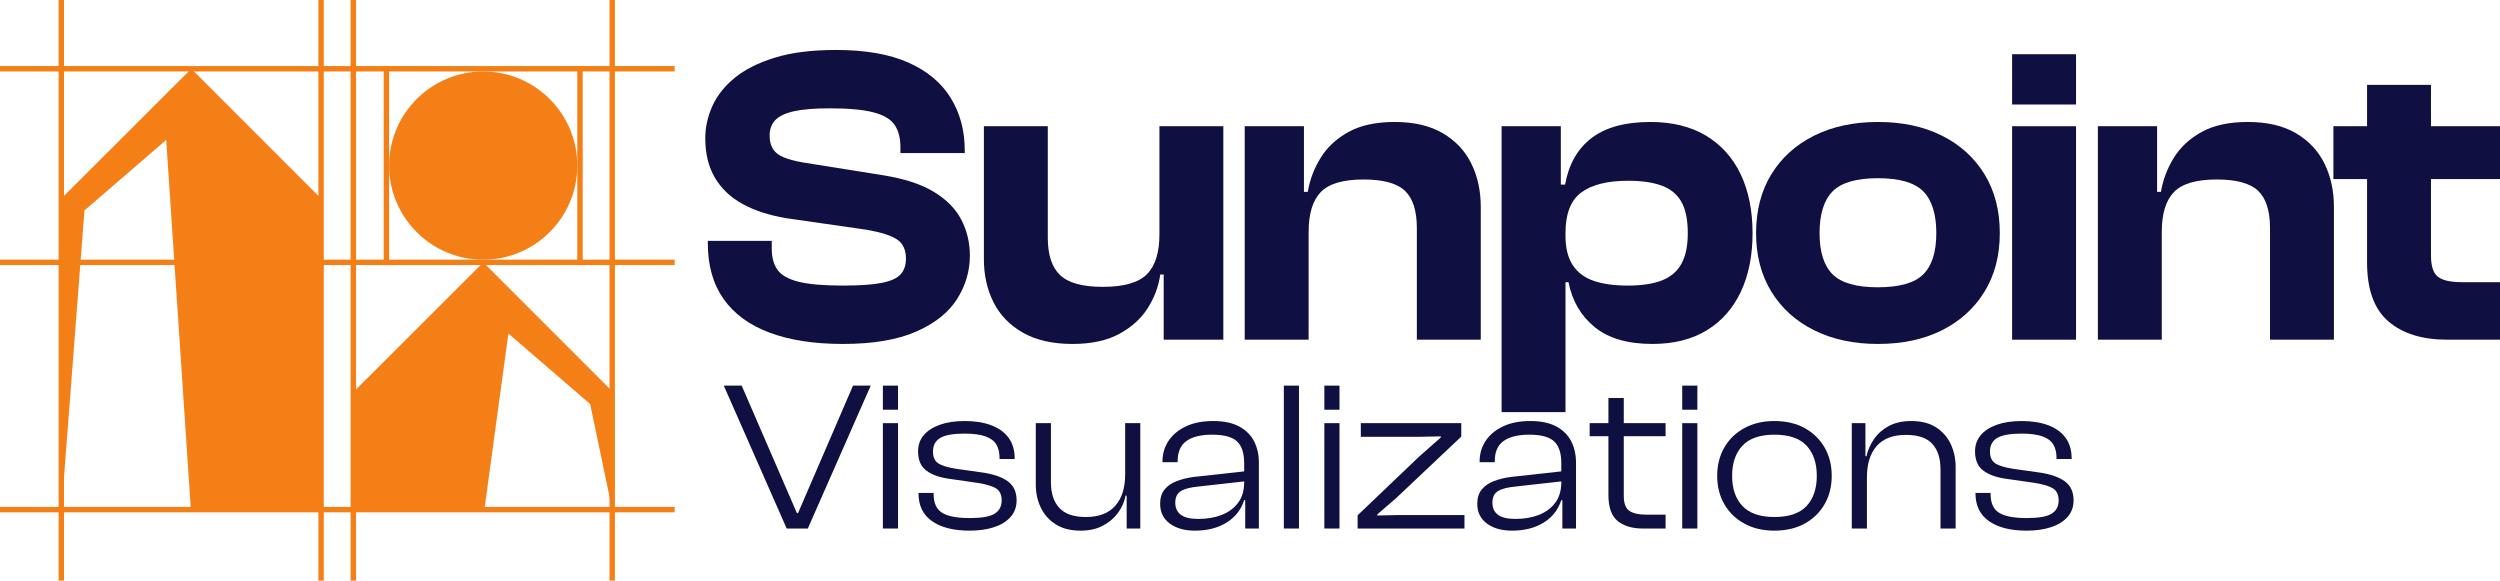 <?xml version="1.0" encoding="UTF-8"?>
<!DOCTYPE svg PUBLIC "-//W3C//DTD SVG 1.1//EN" "http://www.w3.org/Graphics/SVG/1.1/DTD/svg11.dtd">
<svg version="1.1" xmlns="http://www.w3.org/2000/svg" xmlns:xlink="http://www.w3.org/1999/xlink" x="0" y="0" width="2197.75" height="510.414" viewBox="0, 0, 2197.75, 510.414">
  <g id="Layer_1">
    <g>
      <path d="M282.261,174.551 L282.261,448.02 L167.792,448.02 L146.114,123.02 L74.237,185.009 L54.082,448.02 L53.891,451.823 L53.891,174.551 L168.171,60.462 L282.261,174.551 z" fill="#F57F17"/>
      <path d="M538.963,344.735 L538.963,459.43 L538.202,448.02 L518.807,355.193 L446.931,293.204 L425.823,448.02 L310.593,448.02 L310.593,344.735 L424.873,230.646 L538.963,344.735 z" fill="#F57F17"/>
      <path d="M593.103,62.838 L593.103,58.085 L540.58,58.085 L540.58,-0 L535.826,-0 L535.826,58.085 L312.967,58.085 L312.967,-0 L308.213,-0 L308.213,58.085 L284.639,58.085 L284.639,-0 L279.886,-0 L279.886,58.085 L56.265,58.085 L56.265,-0 L51.511,-0 L51.511,58.085 L0,58.085 L0,62.838 L51.511,62.838 L51.511,228.272 L0,228.272 L0,233.026 L51.511,233.026 L51.511,445.644 L0,445.644 L0,450.398 L51.511,450.398 L51.511,510.414 L56.265,510.414 L56.265,450.398 L279.885,450.398 L279.885,510.414 L284.639,510.414 L284.639,450.398 L308.213,450.398 L308.213,510.414 L312.967,510.414 L312.967,450.398 L535.826,450.398 L535.826,510.414 L540.579,510.414 L540.579,450.398 L593.103,450.398 L593.103,445.644 L540.579,445.644 L540.579,233.026 L593.103,233.026 L593.103,228.272 L540.579,228.272 L540.579,62.838 L593.103,62.838 z M308.213,62.838 L308.213,228.272 L284.639,228.272 L284.639,62.838 L308.213,62.838 z M56.265,62.838 L279.885,62.838 L279.885,228.272 L56.265,228.272 L56.265,62.838 z M56.265,445.644 L56.265,233.026 L279.885,233.026 L279.885,445.644 L56.265,445.644 z M284.639,445.644 L284.639,233.026 L308.213,233.026 L308.213,445.644 L284.639,445.644 z M535.826,445.644 L312.967,445.644 L312.967,233.026 L535.826,233.026 L535.826,445.644 z M535.826,228.272 L312.967,228.272 L312.967,62.838 L535.826,62.838 L535.826,228.272 z" fill="#F57F17"/>
      <path d="M507.495,145.555 C507.495,191.239 470.461,228.272 424.778,228.272 C379.094,228.272 342.061,191.239 342.061,145.555 C342.061,99.872 379.094,62.838 424.778,62.838 C470.461,62.838 507.495,99.872 507.495,145.555 z" fill="#F57F17"/>
      <path d="M337.307,58.085 L342.061,58.085 L342.061,233.026 L337.307,233.026 z" fill="#F57F17"/>
      <path d="M507.495,58.085 L512.248,58.085 L512.248,233.026 L507.495,233.026 z" fill="#F57F17"/>
    </g>
    <g>
      <g>
        <path d="M740.989,302.367 C715.765,302.367 694.292,299.053 676.565,292.44 C658.831,285.827 645.347,275.959 636.112,262.85 C626.87,249.74 622.253,233.447 622.253,213.969 L622.253,211.722 L678.438,211.722 L678.438,218.464 C678.438,226.207 680.123,232.452 683.494,237.192 C686.865,241.938 693.045,245.433 702.035,247.68 C711.025,249.927 724.004,251.051 740.989,251.051 C755.971,251.051 767.453,250.244 775.45,248.617 C783.438,246.995 788.934,244.438 791.93,240.938 C794.926,237.444 796.424,232.949 796.424,227.454 C796.424,219.717 793.862,214.098 788.746,210.598 C783.625,207.104 774.7,204.231 761.965,201.983 L691.547,191.87 C676.565,189.377 663.765,185.257 653.155,179.51 C642.537,173.768 634.362,166.09 628.62,156.474 C622.873,146.864 620.005,135.188 620.005,121.452 C620.005,111.965 622.066,102.601 626.186,93.36 C630.306,84.125 636.861,75.82 645.85,68.452 C654.84,61.089 666.639,55.155 681.247,50.66 C695.855,46.165 713.769,43.918 734.997,43.918 C760.711,43.918 781.875,47.605 798.485,54.967 C815.088,62.336 827.514,72.701 835.754,86.056 C843.995,99.417 848.114,114.839 848.114,132.315 L848.114,134.562 L791.555,134.562 L791.555,129.318 C791.555,121.329 789.87,114.839 786.499,109.841 C783.127,104.849 776.948,101.167 767.958,98.791 C758.969,96.421 746.104,95.233 729.377,95.233 C715.894,95.233 705.341,96.111 697.727,97.855 C690.108,99.605 684.676,102.227 681.434,105.721 C678.186,109.221 676.565,113.715 676.565,119.205 C676.565,123.952 677.56,127.884 679.561,131.004 C681.557,134.129 684.676,136.563 688.925,138.308 C693.169,140.058 698.787,141.556 705.781,142.802 L776.198,154.039 C794.926,157.036 809.844,161.905 820.958,168.647 C832.067,175.39 840.12,183.571 845.118,193.181 C850.11,202.797 852.61,213.349 852.61,224.831 C852.61,238.316 848.864,250.993 841.372,262.85 C833.882,274.713 821.895,284.264 805.415,291.504 C788.934,298.744 767.454,302.367 740.989,302.367 z" fill="#0F0F42"/>
        <path d="M942.838,302.367 C925.357,302.367 910.814,299.053 899.202,292.44 C887.59,285.827 878.976,276.896 873.357,265.659 C867.739,254.422 864.93,241.816 864.93,227.828 L864.93,110.965 L921.113,110.965 L921.113,209.1 C921.113,224.083 924.731,235.009 931.976,241.875 C939.216,248.745 951.699,252.175 969.433,252.175 C987.909,252.175 1000.831,248.494 1008.199,241.125 C1015.563,233.763 1019.249,222.087 1019.249,206.104 L1026.366,205.729 L1030.486,241.313 L1019.998,241.313 C1018.5,251.8 1014.813,261.668 1008.948,270.903 C1003.078,280.144 994.715,287.7 983.853,293.564 C972.99,299.428 959.32,302.367 942.838,302.367 z M1075.434,298.621 L1022.995,298.621 L1022.995,240.564 L1019.249,238.691 L1019.249,110.965 L1075.434,110.965 L1075.434,298.621 z" fill="#0F0F42"/>
        <path d="M1150.416,298.621 L1094.232,298.621 L1094.232,110.965 L1146.296,110.965 L1146.296,169.396 L1150.416,171.269 L1150.416,298.621 z M1301.74,298.621 L1245.555,298.621 L1245.555,200.485 C1245.555,185.257 1242.055,174.33 1235.068,167.711 C1228.073,161.098 1215.965,157.785 1198.735,157.785 C1180.756,157.785 1168.208,161.472 1161.091,168.834 C1153.975,176.203 1150.416,187.879 1150.416,203.856 L1143.299,203.856 L1139.179,168.647 L1149.667,168.647 C1151.411,158.16 1155.156,148.233 1160.904,138.87 C1166.646,129.505 1174.822,121.891 1185.438,116.021 C1196.048,110.157 1209.597,107.219 1226.078,107.219 C1243.056,107.219 1257.166,110.532 1268.404,117.145 C1279.641,123.764 1288.004,132.69 1293.499,143.926 C1298.989,155.163 1301.739,167.775 1301.739,181.757 L1301.739,298.621 z" fill="#0F0F42"/>
        <path d="M1376.236,362.296 L1320.052,362.296 L1320.052,110.965 L1372.116,110.965 L1372.116,166.775 L1376.236,171.644 L1376.236,362.296 z M1452.648,302.367 C1430.923,302.367 1414.003,297.438 1401.894,287.571 C1389.779,277.71 1382.101,264.535 1378.859,248.055 L1369.119,248.055 L1369.119,207.602 L1376.236,207.602 C1376.236,218.089 1378.355,226.582 1382.604,233.072 C1386.847,239.568 1393.027,244.186 1401.145,246.931 C1409.256,249.682 1419.183,251.051 1430.923,251.051 C1443.154,251.051 1453.145,249.553 1460.888,246.556 C1468.625,243.56 1474.372,238.691 1478.117,231.948 C1481.863,225.206 1483.735,216.217 1483.735,204.98 C1483.735,193.246 1481.863,184.069 1478.117,177.45 C1474.372,170.836 1468.625,166.09 1460.888,163.216 C1453.145,160.348 1443.283,158.909 1431.297,158.909 C1413.066,158.909 1399.33,162.344 1390.095,169.209 C1380.854,176.08 1376.236,187.879 1376.236,204.606 L1369.119,204.606 L1364.999,162.28 L1375.861,162.28 C1379.105,144.301 1386.911,130.629 1399.272,121.265 C1411.633,111.901 1428.798,107.219 1450.775,107.219 C1470,107.219 1486.293,111.216 1499.654,119.205 C1513.011,127.2 1523.188,138.495 1530.182,153.103 C1537.17,167.711 1540.669,185.005 1540.669,204.98 C1540.669,224.709 1537.234,241.875 1530.369,256.483 C1523.498,271.09 1513.514,282.391 1500.404,290.38 C1487.294,298.375 1471.375,302.367 1452.648,302.367 z" fill="#0F0F42"/>
        <path d="M1650.898,302.367 C1629.67,302.367 1611.006,298.375 1594.9,290.38 C1578.794,282.391 1566.246,271.09 1557.256,256.483 C1548.267,241.875 1543.773,224.709 1543.773,204.98 C1543.773,185.005 1548.267,167.711 1557.256,153.103 C1566.246,138.495 1578.794,127.2 1594.9,119.205 C1611.006,111.216 1629.67,107.219 1650.898,107.219 C1672.37,107.219 1691.099,111.216 1707.081,119.205 C1723.059,127.2 1735.548,138.495 1744.538,153.103 C1753.528,167.711 1758.023,185.005 1758.023,204.98 C1758.023,224.709 1753.528,241.875 1744.538,256.483 C1735.548,271.09 1723.059,282.391 1707.081,290.38 C1691.099,298.375 1672.37,302.367 1650.898,302.367 z M1650.898,252.549 C1669.871,252.549 1683.168,248.745 1690.788,241.125 C1698.403,233.511 1702.212,221.46 1702.212,204.98 C1702.212,188.253 1698.402,176.016 1690.788,168.273 C1683.168,160.536 1669.871,156.661 1650.898,156.661 C1631.924,156.661 1618.62,160.536 1611.006,168.273 C1603.386,176.016 1599.582,188.254 1599.582,204.98 C1599.582,221.461 1603.386,233.511 1611.006,241.125 C1618.62,248.745 1631.917,252.549 1650.898,252.549 z" fill="#0F0F42"/>
        <path d="M1825.031,91.862 L1768.847,91.862 L1768.847,47.664 L1825.031,47.664 L1825.031,91.862 z M1825.031,298.621 L1768.847,298.621 L1768.847,110.965 L1825.031,110.965 L1825.031,298.621 z" fill="#0F0F42"/>
        <path d="M1900.427,298.621 L1844.242,298.621 L1844.242,110.965 L1896.307,110.965 L1896.307,169.396 L1900.427,171.269 L1900.427,298.621 z M2051.75,298.621 L1995.566,298.621 L1995.566,200.485 C1995.566,185.257 1992.066,174.33 1985.078,167.711 C1978.084,161.098 1965.976,157.785 1948.745,157.785 C1930.767,157.785 1918.219,161.472 1911.102,168.834 C1903.985,176.203 1900.427,187.879 1900.427,203.856 L1893.31,203.856 L1889.19,168.647 L1899.678,168.647 C1901.422,158.16 1905.167,148.233 1910.914,138.87 C1916.656,129.505 1924.832,121.891 1935.448,116.021 C1946.059,110.157 1959.608,107.219 1976.089,107.219 C1993.066,107.219 2007.177,110.532 2018.414,117.145 C2029.651,123.764 2038.015,132.69 2043.51,143.926 C2048.999,155.163 2051.75,167.775 2051.75,181.757 L2051.75,298.621 z" fill="#0F0F42"/>
        <path d="M2197.75,157.411 L2051.296,157.411 L2051.296,110.965 L2197.75,110.965 L2197.75,157.411 z M2197.75,298.621 L2151.305,298.621 C2129.328,298.621 2112.098,293.253 2099.614,282.514 C2087.125,271.781 2080.887,254.551 2080.887,230.825 L2080.887,74.632 L2137.072,74.632 L2137.072,224.457 C2137.072,233.95 2139.131,240.254 2143.251,243.373 C2147.371,246.498 2154.301,248.055 2164.039,248.055 L2197.75,248.055 L2197.75,298.621 z" fill="#0F0F42"/>
      </g>
      <g>
        <path d="M710.144,464.621 L691.582,464.621 L636.273,339.002 L652.022,339.002 L700.582,451.122 L701.52,451.122 L749.891,339.002 L765.453,339.002 L710.144,464.621 z" fill="#0F0F42"/>
        <path d="M789.452,360.188 L776.14,360.188 L776.14,339.002 L789.452,339.002 L789.452,360.188 z M789.452,464.621 L776.14,464.621 L776.14,372.001 L789.452,372.001 L789.452,464.621 z" fill="#0F0F42"/>
        <path d="M852.447,466.496 C838.32,466.496 827.291,463.715 819.355,458.152 C811.415,452.592 807.449,444.436 807.449,433.685 L807.449,433.31 L820.761,433.31 L820.761,434.434 C820.761,442.186 823.228,447.624 828.167,450.747 C833.103,453.873 841.259,455.433 852.634,455.433 C863.008,455.433 870.259,454.154 874.383,451.59 C878.508,449.03 880.57,445.121 880.57,439.871 C880.57,434.996 878.977,431.529 875.789,429.466 C872.602,427.404 867.133,425.748 859.384,424.497 L834.635,420.935 C826.134,419.81 819.416,417.437 814.48,413.81 C809.541,410.187 807.074,404.5 807.074,396.748 C807.074,391.25 808.73,386.531 812.042,382.593 C815.353,378.656 820.073,375.594 826.198,373.406 C832.32,371.221 839.633,370.125 848.135,370.125 C857.008,370.125 864.728,371.344 871.29,373.781 C877.852,376.218 882.943,379.874 886.57,384.749 C890.195,389.624 892.007,395.749 892.007,403.123 L892.007,403.498 L878.695,403.498 L878.695,402.561 C878.695,397.812 877.758,393.874 875.883,390.749 C874.008,387.626 870.822,385.25 866.322,383.624 C861.822,382.001 855.634,381.187 847.76,381.187 C838.01,381.187 830.979,382.438 826.667,384.937 C822.355,387.439 820.198,391.438 820.198,396.936 C820.198,401.688 821.666,405.092 824.605,407.155 C827.54,409.217 832.821,410.875 840.447,412.123 L863.134,415.31 C873.006,416.687 880.57,419.247 885.82,422.997 C891.07,426.747 893.694,432.372 893.694,439.871 C893.694,445.622 891.914,450.497 888.352,454.495 C884.789,458.497 879.914,461.497 873.727,463.495 C867.54,465.493 860.444,466.495 852.446,466.495 z" fill="#0F0F42"/>
        <path d="M949.943,466.496 C941.192,466.496 933.911,464.65 928.1,460.964 C922.287,457.279 917.91,452.373 914.975,446.247 C912.036,440.124 910.569,433.436 910.569,426.185 L910.569,372.001 L923.881,372.001 L923.881,424.123 C923.881,433.624 926.319,441.061 931.193,446.434 C936.068,451.81 943.878,454.496 954.629,454.496 C966.002,454.496 974.597,451.215 980.409,444.653 C986.222,438.09 989.128,428.875 989.128,416.998 L992.69,416.81 L992.69,435.747 L989.503,435.747 C988.501,440.997 986.345,445.936 983.034,450.559 C979.721,455.184 975.315,458.996 969.817,461.996 C964.315,464.996 957.691,466.496 949.943,466.496 z M1002.44,464.621 L990.441,464.621 L990.441,435.372 L989.128,434.434 L989.128,372.001 L1002.44,372.001 L1002.44,464.621 z" fill="#0F0F42"/>
        <path d="M1050.435,466.496 C1041.31,466.496 1033.936,464.404 1028.311,460.214 C1022.687,456.028 1019.874,450.249 1019.874,442.872 C1019.874,437.748 1021.155,433.591 1023.717,430.404 C1026.278,427.216 1029.811,424.75 1034.311,422.998 C1038.811,421.249 1043.935,419.998 1049.685,419.248 L1095.62,414.185 L1095.62,422.998 L1053.81,427.685 C1046.808,428.312 1041.623,429.625 1038.248,431.623 C1034.873,433.624 1033.186,437.059 1033.186,441.934 C1033.186,446.56 1034.809,450.09 1038.061,452.528 C1041.31,454.964 1046.433,456.183 1053.435,456.183 C1061.058,456.183 1067.871,455.029 1073.871,452.715 C1079.871,450.404 1084.681,446.874 1088.308,442.122 C1091.932,437.373 1093.745,431.312 1093.745,423.935 L1096.37,424.873 L1096.37,439.684 L1093.745,439.684 C1090.994,448.186 1085.806,454.777 1078.184,459.464 C1070.558,464.152 1061.31,466.496 1050.435,466.496 z M1106.682,464.621 L1094.683,464.621 L1094.683,439.309 L1093.745,438.559 L1093.745,407.249 C1093.745,398.249 1091.618,391.813 1087.37,387.937 C1083.12,384.064 1075.869,382.125 1065.621,382.125 C1055.746,382.125 1048.214,383.97 1043.03,387.656 C1037.841,391.344 1035.248,397.311 1035.248,405.561 L1035.248,406.311 L1021.937,406.311 L1021.937,405.561 C1021.937,398.937 1023.685,392.97 1027.186,387.656 C1030.684,382.344 1035.746,378.093 1042.373,374.906 C1048.996,371.719 1057.059,370.126 1066.559,370.126 C1075.934,370.126 1083.589,371.752 1089.527,375 C1095.462,378.252 1099.807,382.626 1102.558,388.125 C1105.305,393.626 1106.682,399.813 1106.682,406.686 L1106.682,464.621 z" fill="#0F0F42"/>
        <path d="M1141.928,464.621 L1128.615,464.621 L1128.615,339.002 L1141.928,339.002 L1141.928,464.621 z" fill="#0F0F42"/>
        <path d="M1177.548,360.188 L1164.236,360.188 L1164.236,339.002 L1177.548,339.002 L1177.548,360.188 z M1177.548,464.621 L1164.236,464.621 L1164.236,372.001 L1177.548,372.001 L1177.548,464.621 z" fill="#0F0F42"/>
        <path d="M1287.415,464.621 L1193.483,464.621 L1193.483,452.997 L1247.105,401.811 L1266.604,384.562 L1266.604,383.625 L1247.105,384 L1196.295,384 L1196.295,372.001 L1284.603,372.001 L1284.603,383.812 L1227.418,437.809 L1210.732,452.247 L1210.732,453.184 L1227.418,452.809 L1287.415,452.809 L1287.415,464.621 z" fill="#0F0F42"/>
        <path d="M1329.225,466.496 C1320.1,466.496 1312.726,464.404 1307.101,460.214 C1301.477,456.028 1298.664,450.249 1298.664,442.872 C1298.664,437.748 1299.945,433.591 1302.507,430.404 C1305.068,427.216 1308.601,424.75 1313.101,422.998 C1317.601,421.249 1322.725,419.998 1328.475,419.248 L1374.41,414.185 L1374.41,422.998 L1332.6,427.685 C1325.598,428.312 1320.413,429.625 1317.038,431.623 C1313.663,433.624 1311.976,437.059 1311.976,441.934 C1311.976,446.56 1313.599,450.09 1316.851,452.528 C1320.1,454.964 1325.223,456.183 1332.225,456.183 C1339.848,456.183 1346.661,455.029 1352.661,452.715 C1358.661,450.404 1363.471,446.874 1367.098,442.122 C1370.722,437.373 1372.535,431.312 1372.535,423.935 L1375.16,424.873 L1375.16,439.684 L1372.535,439.684 C1369.784,448.186 1364.596,454.777 1356.974,459.464 C1349.348,464.152 1340.1,466.496 1329.225,466.496 z M1385.472,464.621 L1373.473,464.621 L1373.473,439.309 L1372.535,438.559 L1372.535,407.249 C1372.535,398.249 1370.408,391.813 1366.16,387.937 C1361.91,384.064 1354.659,382.125 1344.411,382.125 C1334.536,382.125 1327.004,383.97 1321.82,387.656 C1316.631,391.344 1314.038,397.311 1314.038,405.561 L1314.038,406.311 L1300.727,406.311 L1300.727,405.561 C1300.727,398.937 1302.475,392.97 1305.976,387.656 C1309.474,382.344 1314.536,378.093 1321.163,374.906 C1327.786,371.719 1335.849,370.126 1345.349,370.126 C1354.724,370.126 1362.379,371.752 1368.317,375 C1374.252,378.252 1378.597,382.626 1381.348,388.125 C1384.095,393.626 1385.472,399.813 1385.472,406.686 L1385.472,464.621 z" fill="#0F0F42"/>
        <path d="M1464.216,383.437 L1397.469,383.437 L1397.469,372.001 L1464.216,372.001 L1464.216,383.437 z M1464.216,464.621 L1444.154,464.621 C1434.902,464.621 1427.561,462.435 1422.124,458.058 C1416.687,453.685 1413.968,446.059 1413.968,435.184 L1413.968,349.877 L1427.467,349.877 L1427.467,435.934 C1427.467,442.435 1429.09,446.809 1432.342,449.059 C1435.591,451.309 1440.592,452.434 1447.341,452.434 L1464.216,452.434 L1464.216,464.621 z" fill="#0F0F42"/>
        <path d="M1492.152,360.188 L1478.839,360.188 L1478.839,339.002 L1492.152,339.002 L1492.152,360.188 z M1492.152,464.621 L1478.839,464.621 L1478.839,372.001 L1492.152,372.001 L1492.152,464.621 z" fill="#0F0F42"/>
        <path d="M1559.833,466.496 C1549.832,466.496 1541.052,464.433 1533.491,460.308 C1525.927,456.183 1520.053,450.498 1515.866,443.247 C1511.678,435.999 1509.586,427.685 1509.586,418.31 C1509.586,408.935 1511.678,400.625 1515.866,393.375 C1520.053,386.127 1525.927,380.437 1533.491,376.312 C1541.052,372.188 1549.832,370.126 1559.833,370.126 C1570.081,370.126 1578.957,372.188 1586.457,376.312 C1593.957,380.437 1599.798,386.127 1603.987,393.375 C1608.174,400.625 1610.269,408.936 1610.269,418.31 C1610.269,427.684 1608.174,435.999 1603.987,443.247 C1599.798,450.498 1593.957,456.183 1586.457,460.308 C1578.957,464.433 1570.081,466.496 1559.833,466.496 z M1559.833,454.496 C1572.706,454.496 1582.145,451.28 1588.145,444.84 C1594.145,438.404 1597.144,429.56 1597.144,418.31 C1597.144,407.06 1594.145,398.219 1588.145,391.781 C1582.145,385.344 1572.706,382.125 1559.833,382.125 C1547.207,382.125 1537.864,385.344 1531.804,391.781 C1525.739,398.219 1522.71,407.061 1522.71,418.31 C1522.71,429.559 1525.739,438.404 1531.804,444.84 C1537.864,451.28 1547.207,454.496 1559.833,454.496 z" fill="#0F0F42"/>
        <path d="M1641.203,464.621 L1627.891,464.621 L1627.891,372.001 L1639.891,372.001 L1639.891,401.436 L1641.203,402.374 L1641.203,464.621 z M1719.199,464.621 L1705.888,464.621 L1705.888,412.499 C1705.888,402.875 1703.48,395.436 1698.669,390.187 C1693.856,384.937 1686.137,382.312 1675.514,382.312 C1664.139,382.312 1655.575,385.564 1649.827,392.062 C1644.077,398.562 1641.203,407.811 1641.203,419.81 L1637.641,419.81 L1637.453,401.061 L1640.828,401.061 C1641.953,395.811 1644.139,390.814 1647.39,386.062 C1650.639,381.313 1654.984,377.469 1660.421,374.531 C1665.859,371.596 1672.449,370.126 1680.201,370.126 C1688.948,370.126 1696.199,371.971 1701.95,375.656 C1707.698,379.344 1712.01,384.252 1714.887,390.375 C1717.761,396.5 1719.199,403.25 1719.199,410.624 L1719.199,464.621 z" fill="#0F0F42"/>
        <path d="M1781.633,466.496 C1767.507,466.496 1756.478,463.715 1748.541,458.152 C1740.602,452.592 1736.636,444.436 1736.636,433.685 L1736.636,433.31 L1749.947,433.31 L1749.947,434.434 C1749.947,442.186 1752.414,447.624 1757.354,450.747 C1762.289,453.873 1770.445,455.433 1781.82,455.433 C1792.194,455.433 1799.445,454.154 1803.569,451.59 C1807.694,449.03 1809.757,445.121 1809.757,439.871 C1809.757,434.996 1808.163,431.529 1804.976,429.466 C1801.788,427.404 1796.319,425.748 1788.57,424.497 L1763.821,420.935 C1755.32,419.81 1748.603,417.437 1743.666,413.81 C1738.728,410.187 1736.261,404.5 1736.261,396.748 C1736.261,391.25 1737.916,386.531 1741.229,382.593 C1744.539,378.656 1749.259,375.594 1755.385,373.406 C1761.507,371.221 1768.819,370.125 1777.321,370.125 C1786.194,370.125 1793.914,371.344 1800.477,373.781 C1807.038,376.218 1812.13,379.874 1815.757,384.749 C1819.381,389.624 1821.193,395.749 1821.193,403.123 L1821.193,403.498 L1807.882,403.498 L1807.882,402.561 C1807.882,397.812 1806.944,393.874 1805.069,390.749 C1803.194,387.626 1800.008,385.25 1795.508,383.624 C1791.008,382.001 1784.82,381.187 1776.946,381.187 C1767.196,381.187 1760.165,382.438 1755.854,384.937 C1751.541,387.439 1749.385,391.438 1749.385,396.936 C1749.385,401.688 1750.853,405.092 1753.791,407.155 C1756.727,409.217 1762.008,410.875 1769.634,412.123 L1792.32,415.31 C1802.192,416.687 1809.757,419.247 1815.007,422.997 C1820.257,426.747 1822.881,432.372 1822.881,439.871 C1822.881,445.622 1821.1,450.497 1817.538,454.495 C1813.975,458.497 1809.1,461.497 1802.913,463.495 C1796.727,465.493 1789.631,466.495 1781.633,466.495 z" fill="#0F0F42"/>
      </g>
    </g>
  </g>
</svg>
